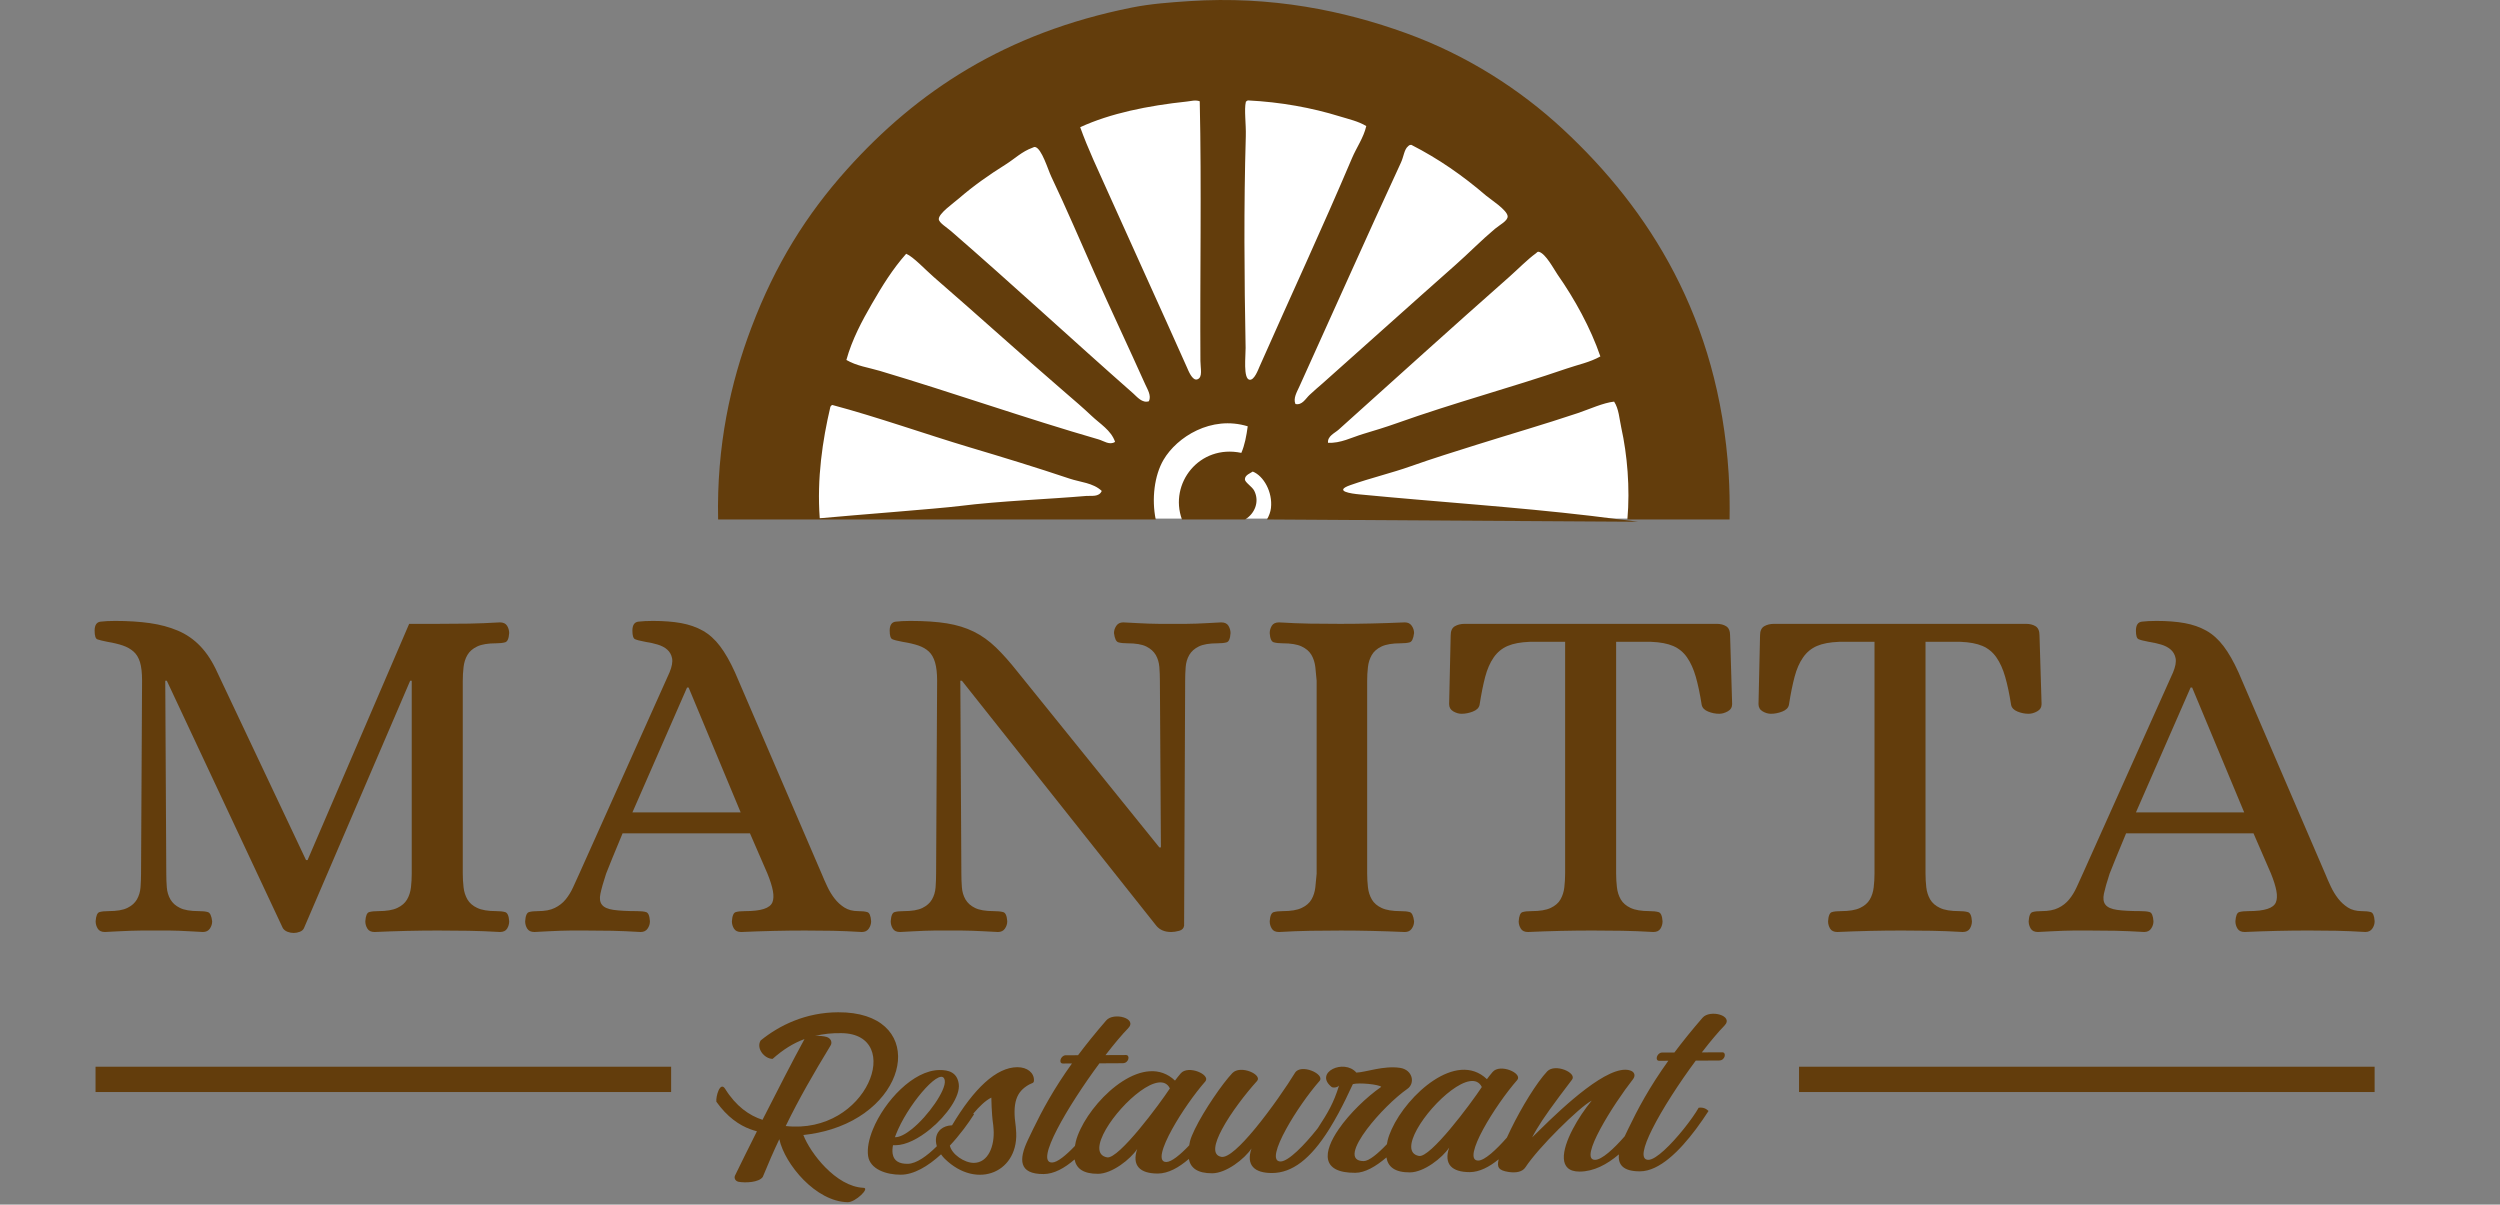 <?xml version="1.0" encoding="utf-8"?>
<!-- Generator: Adobe Illustrator 15.1.0, SVG Export Plug-In . SVG Version: 6.00 Build 0)  -->
<!DOCTYPE svg PUBLIC "-//W3C//DTD SVG 1.1//EN" "http://www.w3.org/Graphics/SVG/1.1/DTD/svg11.dtd">
<svg version="1.1" id="Livello_1" xmlns="http://www.w3.org/2000/svg" xmlns:xlink="http://www.w3.org/1999/xlink" x="0px" y="0px"
	 width="303px" height="146px" viewBox="0 0 303 146" enable-background="new 0 0 303 146" xml:space="preserve">
<rect x="0" y="0" width="303" height="146" fill="#808080" stroke="none"/>
<g>
	<path fill="#FFFFFF" d="M148.358,8.785c-30.087,0-54.936,23.539-58.865,54.07h117.729C203.293,32.324,178.445,8.785,148.358,8.785z
		"/>
</g>
<path fill="#633D0C" d="M99.359,62.958h40.714c-0.503-2.46-0.174-5.326,0.95-7.236c1.619-2.753,5.768-5.407,10.201-4.054
	c-0.159,1.172-0.369,2.296-0.775,3.221c-5.103-1.069-8.782,3.722-7.197,8.069h7.655c1.167-0.701,1.776-2.152,1.108-3.476
	c-0.253-0.504-1.118-1.008-1.132-1.371c-0.024-0.538,0.699-0.77,0.95-0.957c1.315,0.519,2.425,2.477,2.207,4.417
	c-0.054,0.483-0.238,0.952-0.486,1.387l45.005,0.28c-0.029-0.005-5.689-0.71-5.722-0.715c-9.253-1.091-18.444-1.674-28.069-2.603
	c-0.975-0.091-3.219-0.388-1.09-1.129c2.486-0.872,5.016-1.47,7.271-2.271c2.708-0.96,5.603-1.856,8.012-2.614
	c4.346-1.363,8.087-2.44,12.258-3.834c1.409-0.475,3.103-1.259,4.41-1.396c0.575,0.869,0.635,2.074,0.876,3.189
	c0.709,3.205,1.075,7.271,0.734,11.093h12.386c0.028-1.806,0.007-3.649-0.114-5.578c-1.194-18.765-9.625-32.012-20.074-41.713
	c-5.17-4.802-11.613-8.968-19.024-11.651c-7.564-2.736-16.307-4.537-26.289-3.88c-2.273,0.152-4.655,0.318-6.974,0.785
	c-15.318,3.071-26.004,10.152-34.495,19.611c-4.924,5.493-8.674,11.491-11.564,19.115c-2.557,6.731-4.247,14.419-4.055,23.311
	h10.889H99.359z M186.176,30.684c0.075-0.049,0.159-0.21,0.324-0.17c0.837,0.198,1.849,2.149,2.27,2.754
	c2.06,2.939,4.012,6.475,5.195,9.931c-1.271,0.717-2.713,1-4.085,1.472c-6.766,2.322-13.602,4.132-20.583,6.619
	c-1.324,0.47-2.714,0.897-4.093,1.308c-1.369,0.411-2.758,1.158-4.25,1.066c-0.077-0.815,0.825-1.175,1.285-1.588
	c6.786-6.09,13.789-12.438,20.704-18.537C184.021,32.583,185.107,31.458,186.176,30.684 M170.656,17.731
	c0.057-0.075,0.145-0.125,0.242-0.168c0.054-0.002,0.112-0.002,0.166-0.002c3.303,1.69,6.196,3.699,9.07,6.166
	c0.462,0.396,2.57,1.74,2.593,2.497c0.015,0.545-0.952,1.022-1.537,1.509c-1.66,1.391-3.179,2.955-4.77,4.361
	c-5.492,4.856-10.649,9.507-16.092,14.344c-0.517,0.458-1.108,0.942-1.613,1.429c-0.471,0.44-0.888,1.28-1.71,1.098
	c-0.294-0.694,0.189-1.477,0.453-2.062c4.037-8.889,8.133-18.125,12.328-27.18C170.136,18.979,170.184,18.111,170.656,17.731
	 M150.998,12.338c0.061-0.077,0.144-0.127,0.246-0.168c3.969,0.197,7.742,0.886,11.13,1.935c1.091,0.336,2.267,0.593,3.218,1.174
	c-0.323,1.414-1.181,2.593-1.731,3.892c-3.586,8.459-7.43,16.712-11.21,25.269c-0.161,0.364-0.628,1.663-1.202,1.585
	c-0.799-0.106-0.467-2.936-0.482-3.853c-0.157-8.558-0.227-17.143,0.023-25.643C151.036,15.002,150.771,13.292,150.998,12.338
	 M143.85,12.306c0.497-0.054,1.047-0.223,1.559-0.029c0.229,10.488,0.016,21.083,0.081,31.473c0.002,0.897,0.316,1.986-0.374,2.228
	c-0.618,0.217-1.116-1.138-1.261-1.456c-3.239-7.266-6.313-13.967-9.589-21.276c-1.172-2.62-2.399-5.184-3.347-7.83
	C134.569,13.734,139.13,12.805,143.85,12.306 M116.199,24.066c1.786-1.545,3.675-2.873,5.682-4.13
	c1.131-0.712,1.957-1.562,3.253-2.031c0.089-0.035,0.214-0.112,0.323-0.088c0.799,0.17,1.547,2.724,1.953,3.578
	c1.853,3.901,3.503,7.773,5.228,11.66c2.054,4.612,4.102,8.932,6.164,13.529c0.27,0.604,0.769,1.361,0.446,2.046
	c-0.808,0.274-1.45-0.545-1.907-0.95c-7.328-6.452-14.529-13.118-22.056-19.652c-0.54-0.47-1.474-1.027-1.503-1.454
	C113.731,25.891,115.559,24.625,116.199,24.066 M105.667,36.832c1.28-2.218,2.511-4.21,4.162-6.075
	c0.862,0.353,2.352,1.961,3.338,2.816c5.426,4.698,10.569,9.378,15.955,14.013c1.056,0.908,2.144,1.838,3.176,2.814
	c0.996,0.954,2.381,1.75,2.849,3.155c-0.656,0.444-1.379-0.118-1.977-0.292c-8.909-2.572-17.639-5.661-26.532-8.311
	c-1.378-0.408-2.812-0.594-4.057-1.324C103.281,41.109,104.479,38.892,105.667,36.832 M100.636,49.334
	c0.045-0.12,0.124-0.203,0.24-0.251c5.38,1.432,11.389,3.562,16.614,5.124c4.178,1.244,8.104,2.446,12.146,3.802
	c1.288,0.435,2.847,0.502,3.895,1.492c-0.327,0.777-1.262,0.556-1.881,0.608c-4.461,0.388-10.412,0.601-15.366,1.222
	c-2.711,0.334-12.58,1.077-16.932,1.483C99,57.966,99.689,53.372,100.636,49.334"/>
<path fill="#633D0C" d="M56.183,80.854c0.062-0.549,0.218-1.04,0.468-1.472c0.25-0.431,0.646-0.775,1.187-1.031
	c0.54-0.255,1.312-0.384,2.312-0.384c0.417,0,0.77-0.038,1.063-0.117c0.291-0.077,0.458-0.452,0.5-1.12
	c0-0.313-0.085-0.604-0.25-0.884c-0.168-0.273-0.461-0.414-0.874-0.414c-1.337,0.08-2.595,0.129-3.783,0.151
	C55.62,75.6,54.401,75.61,53.15,75.61H49.59l-12.311,28.629H37.09L26.341,81.501c-0.583-1.293-1.271-2.358-2.06-3.181
	c-0.793-0.827-1.7-1.452-2.719-1.884c-1.022-0.434-2.157-0.737-3.406-0.916c-1.249-0.176-2.647-0.264-4.188-0.264
	c-0.708,0-1.303,0.03-1.781,0.088c-0.479,0.059-0.719,0.423-0.719,1.092c0,0.627,0.114,0.981,0.344,1.057
	c0.228,0.081,0.636,0.181,1.218,0.298c0.71,0.117,1.324,0.265,1.844,0.441s0.958,0.424,1.313,0.738
	c0.353,0.314,0.615,0.744,0.783,1.293c0.165,0.553,0.248,1.296,0.248,2.239l-0.124,23.389c0,0.547-0.022,1.1-0.063,1.65
	c-0.042,0.549-0.187,1.037-0.438,1.472c-0.249,0.431-0.636,0.775-1.157,1.028c-0.522,0.258-1.28,0.387-2.281,0.387
	c-0.458,0-0.822,0.035-1.093,0.116c-0.271,0.076-0.427,0.451-0.47,1.119c0,0.316,0.084,0.609,0.252,0.883
	c0.166,0.273,0.458,0.413,0.874,0.413c0.668-0.04,1.25-0.07,1.749-0.09c0.501-0.019,0.969-0.037,1.407-0.059
	c0.437-0.018,0.897-0.03,1.374-0.03h1.657h1.563c0.415,0,0.821,0.013,1.22,0.03c0.393,0.021,0.81,0.04,1.249,0.059
	c0.436,0.02,0.987,0.05,1.655,0.09c0.375,0,0.656-0.14,0.844-0.413c0.187-0.273,0.279-0.566,0.279-0.883
	c-0.08-0.668-0.259-1.043-0.529-1.119c-0.272-0.081-0.636-0.116-1.093-0.116c-1.002,0-1.763-0.129-2.282-0.387
	c-0.522-0.253-0.906-0.598-1.155-1.028c-0.25-0.435-0.398-0.923-0.439-1.472c-0.042-0.551-0.063-1.104-0.063-1.65L20.03,82.503
	h0.187l14.061,29.985c0.124,0.194,0.313,0.345,0.564,0.443c0.248,0.096,0.499,0.144,0.749,0.144c0.249,0,0.5-0.048,0.748-0.144
	c0.252-0.099,0.417-0.249,0.502-0.443l12.873-29.985h0.188v23.389c0,0.547-0.031,1.1-0.093,1.65
	c-0.064,0.549-0.219,1.037-0.471,1.472c-0.248,0.431-0.645,0.775-1.185,1.028c-0.543,0.258-1.314,0.387-2.312,0.387
	c-0.46,0-0.824,0.035-1.095,0.116c-0.27,0.076-0.426,0.451-0.469,1.119c0,0.316,0.083,0.609,0.252,0.883
	c0.165,0.273,0.457,0.413,0.874,0.413c2.666-0.12,5.227-0.179,7.686-0.179c1.25,0,2.48,0.013,3.689,0.03
	c1.207,0.021,2.475,0.068,3.812,0.148c0.413,0,0.706-0.14,0.874-0.413c0.165-0.273,0.25-0.566,0.25-0.883
	c-0.042-0.668-0.209-1.043-0.5-1.119c-0.293-0.081-0.646-0.116-1.063-0.116c-1,0-1.772-0.129-2.312-0.387
	c-0.541-0.253-0.937-0.598-1.187-1.028c-0.25-0.435-0.406-0.923-0.468-1.472c-0.063-0.551-0.096-1.104-0.096-1.65V82.503
	C56.086,81.952,56.12,81.403,56.183,80.854"/>
<path fill="#633D0C" d="M77.649,112.96c0.372,0,0.654-0.14,0.841-0.413c0.188-0.273,0.281-0.566,0.281-0.883
	c-0.04-0.668-0.198-1.043-0.468-1.119c-0.27-0.081-0.636-0.116-1.095-0.116c-1.208,0-2.155-0.054-2.842-0.149
	c-0.688-0.097-1.156-0.304-1.406-0.621c-0.251-0.309-0.312-0.766-0.187-1.351c0.125-0.592,0.352-1.396,0.686-2.416
	c0.333-0.867,1-2.494,2-4.892h15.437l2.123,4.892c0.334,0.823,0.553,1.522,0.658,2.09c0.102,0.569,0.082,1.032-0.062,1.383
	c-0.149,0.354-0.492,0.622-1.031,0.798c-0.542,0.178-1.313,0.267-2.314,0.267c-0.458,0-0.822,0.035-1.093,0.116
	c-0.271,0.076-0.427,0.451-0.469,1.119c0,0.316,0.083,0.609,0.251,0.883c0.166,0.273,0.458,0.413,0.875,0.413
	c2.664-0.12,5.247-0.179,7.749-0.179c1.25,0,2.376,0.012,3.374,0.03c1,0.02,2.166,0.068,3.499,0.148c0.375,0,0.656-0.14,0.844-0.413
	c0.187-0.273,0.282-0.566,0.282-0.883c-0.043-0.668-0.199-1.043-0.47-1.119c-0.271-0.081-0.635-0.116-1.092-0.116
	c-0.668,0-1.229-0.149-1.688-0.442c-0.458-0.294-0.856-0.659-1.187-1.094c-0.335-0.43-0.626-0.911-0.875-1.441
	c-0.25-0.53-0.48-1.05-0.688-1.56L89.084,81.501c-0.584-1.293-1.189-2.358-1.813-3.181c-0.624-0.827-1.323-1.452-2.094-1.884
	c-0.77-0.434-1.646-0.737-2.625-0.916c-0.978-0.176-2.114-0.264-3.405-0.264c-0.709,0-1.304,0.03-1.78,0.088
	c-0.481,0.059-0.72,0.423-0.72,1.092c0,0.586,0.104,0.933,0.312,1.031c0.208,0.095,0.625,0.206,1.25,0.322
	c0.501,0.08,0.991,0.186,1.469,0.322c0.479,0.141,0.874,0.344,1.188,0.62c0.311,0.274,0.509,0.628,0.592,1.06
	c0.084,0.434-0.02,1.003-0.312,1.709L70.21,105.892c-0.25,0.547-0.5,1.1-0.75,1.648c-0.249,0.551-0.552,1.039-0.905,1.474
	c-0.354,0.431-0.794,0.775-1.314,1.028c-0.52,0.258-1.197,0.387-2.03,0.387c-0.461,0-0.822,0.035-1.093,0.116
	c-0.271,0.076-0.426,0.451-0.468,1.119c0,0.316,0.083,0.609,0.248,0.883c0.167,0.273,0.46,0.413,0.875,0.413
	c0.667-0.04,1.241-0.068,1.718-0.09c0.478-0.02,0.939-0.039,1.376-0.059c0.437-0.019,0.883-0.03,1.344-0.03h1.622
	c1.253,0,2.366,0.012,3.344,0.03C75.159,112.831,76.314,112.88,77.649,112.96 M83.271,83.328h0.188l6.312,15.138H76.647
	L83.271,83.328z"/>
<path fill="#633D0C" d="M140.14,112.193c0.417,0.511,1.021,0.767,1.813,0.767c0.291,0,0.613-0.052,0.968-0.148
	c0.354-0.096,0.551-0.306,0.593-0.618l0.127-29.69c0-0.551,0.02-1.1,0.062-1.649c0.041-0.549,0.187-1.04,0.437-1.474
	c0.25-0.429,0.634-0.773,1.156-1.03c0.52-0.254,1.282-0.383,2.281-0.383c0.457,0,0.822-0.038,1.093-0.117
	c0.271-0.077,0.428-0.452,0.47-1.12c0-0.314-0.086-0.606-0.251-0.884c-0.165-0.273-0.458-0.414-0.875-0.414
	c-0.667,0.042-1.228,0.072-1.687,0.089c-0.459,0.022-0.896,0.04-1.315,0.061c-0.414,0.019-0.841,0.029-1.279,0.029h-1.593h-1.625
	c-0.458,0-0.896-0.011-1.313-0.029c-0.416-0.021-0.866-0.038-1.343-0.061c-0.48-0.017-1.052-0.047-1.719-0.089
	c-0.374,0-0.656,0.141-0.843,0.414c-0.187,0.277-0.282,0.569-0.282,0.884c0.083,0.668,0.261,1.043,0.532,1.12
	c0.272,0.079,0.634,0.117,1.094,0.117c0.999,0,1.76,0.129,2.279,0.383c0.522,0.257,0.908,0.602,1.157,1.03
	c0.251,0.434,0.394,0.925,0.438,1.474c0.042,0.55,0.063,1.099,0.063,1.649l0.125,20.205h-0.188l-17.123-21.207
	c-0.959-1.217-1.854-2.229-2.688-3.033s-1.728-1.445-2.686-1.915c-0.96-0.471-2.042-0.805-3.25-1.002
	c-1.209-0.195-2.687-0.296-4.436-0.296c-0.709,0-1.304,0.032-1.783,0.09c-0.478,0.059-0.719,0.423-0.719,1.092
	c0,0.586,0.104,0.933,0.314,1.031c0.208,0.095,0.625,0.206,1.251,0.322c0.747,0.118,1.384,0.266,1.905,0.442
	c0.52,0.177,0.947,0.424,1.281,0.738c0.332,0.314,0.584,0.752,0.75,1.321c0.165,0.572,0.248,1.311,0.248,2.211l-0.124,23.389
	c0,0.547-0.02,1.1-0.061,1.648c-0.043,0.551-0.187,1.039-0.439,1.474c-0.25,0.431-0.636,0.775-1.156,1.028
	c-0.521,0.258-1.279,0.387-2.28,0.387c-0.459,0-0.822,0.036-1.094,0.116c-0.272,0.076-0.428,0.451-0.469,1.119
	c0,0.316,0.083,0.609,0.25,0.883s0.457,0.413,0.874,0.413c0.667-0.04,1.23-0.07,1.688-0.09c0.459-0.02,0.885-0.039,1.281-0.059
	c0.396-0.018,0.814-0.03,1.251-0.03h1.594h1.624c0.459,0,0.906,0.013,1.344,0.03c0.438,0.02,0.895,0.039,1.374,0.059
	c0.478,0.02,1.052,0.05,1.718,0.09c0.374,0,0.657-0.14,0.843-0.413c0.189-0.273,0.282-0.566,0.282-0.883
	c-0.042-0.668-0.207-1.043-0.501-1.119c-0.29-0.08-0.666-0.116-1.123-0.116c-1,0-1.76-0.129-2.282-0.387
	c-0.521-0.253-0.906-0.598-1.156-1.028c-0.249-0.435-0.396-0.923-0.436-1.474c-0.043-0.549-0.063-1.102-0.063-1.648l-0.126-23.389
	h0.189L140.14,112.193z"/>
<path fill="#633D0C" d="M165.794,80.854c0.061-0.549,0.218-1.04,0.469-1.472c0.247-0.431,0.646-0.775,1.185-1.031
	c0.543-0.255,1.314-0.384,2.314-0.384c0.456,0,0.822-0.038,1.095-0.117c0.267-0.077,0.446-0.452,0.528-1.12
	c0-0.313-0.093-0.604-0.281-0.884c-0.188-0.273-0.468-0.414-0.842-0.414c-2.707,0.119-5.315,0.179-7.814,0.179
	c-1.246,0-2.467-0.011-3.655-0.027c-1.187-0.022-2.446-0.071-3.779-0.151c-0.417,0-0.709,0.141-0.874,0.414
	c-0.17,0.279-0.251,0.57-0.251,0.884c0.042,0.668,0.208,1.043,0.499,1.12c0.292,0.079,0.646,0.117,1.062,0.117
	c1.001,0,1.772,0.129,2.312,0.384c0.544,0.256,0.939,0.601,1.188,1.031c0.251,0.432,0.405,0.923,0.469,1.472
	c0.063,0.55,0.116,1.099,0.158,1.649v23.389c-0.042,0.547-0.095,1.1-0.158,1.65c-0.063,0.549-0.218,1.037-0.469,1.472
	c-0.249,0.431-0.645,0.775-1.188,1.028c-0.539,0.258-1.311,0.387-2.312,0.387c-0.416,0-0.77,0.035-1.062,0.116
	c-0.291,0.076-0.457,0.451-0.499,1.119c0,0.316,0.081,0.609,0.251,0.883c0.165,0.273,0.457,0.413,0.874,0.413
	c1.333-0.08,2.604-0.127,3.81-0.148c1.21-0.018,2.44-0.03,3.688-0.03c2.459,0,5.045,0.059,7.752,0.179
	c0.374,0,0.654-0.14,0.842-0.413c0.188-0.273,0.281-0.566,0.281-0.883c-0.082-0.668-0.262-1.043-0.528-1.119
	c-0.272-0.081-0.639-0.116-1.095-0.116c-1,0-1.771-0.129-2.314-0.387c-0.539-0.253-0.938-0.598-1.185-1.028
	c-0.251-0.435-0.408-0.923-0.469-1.472c-0.063-0.551-0.095-1.104-0.095-1.65V82.503C165.699,81.952,165.73,81.403,165.794,80.854"/>
<path fill="#633D0C" d="M208.069,75.61h-30.56c-0.457,0-0.855,0.1-1.186,0.294c-0.338,0.197-0.501,0.572-0.501,1.118l-0.188,8.312
	c0,0.389,0.166,0.685,0.499,0.881c0.334,0.195,0.666,0.295,1,0.295c0.455,0,0.917-0.089,1.371-0.267
	c0.459-0.176,0.731-0.438,0.817-0.795c0.207-1.333,0.437-2.475,0.683-3.416c0.25-0.942,0.596-1.728,1.033-2.355
	c0.439-0.63,1-1.092,1.688-1.387c0.688-0.293,1.57-0.459,2.653-0.5h4.314v28.102c0,0.547-0.033,1.1-0.095,1.648
	c-0.062,0.551-0.22,1.039-0.47,1.474c-0.246,0.431-0.645,0.775-1.185,1.028c-0.54,0.258-1.315,0.387-2.315,0.387
	c-0.454,0-0.821,0.036-1.088,0.116c-0.275,0.076-0.43,0.451-0.474,1.119c0,0.316,0.083,0.609,0.254,0.883
	c0.165,0.273,0.457,0.413,0.873,0.413c2.665-0.12,5.269-0.179,7.814-0.179c1.203,0,2.404,0.013,3.589,0.03
	c1.188,0.02,2.448,0.068,3.781,0.148c0.42,0,0.709-0.14,0.875-0.413s0.25-0.566,0.25-0.883c-0.042-0.668-0.208-1.043-0.5-1.119
	c-0.291-0.08-0.646-0.116-1.061-0.116c-1,0-1.772-0.129-2.314-0.387c-0.541-0.253-0.937-0.598-1.187-1.028
	c-0.252-0.435-0.404-0.923-0.469-1.474c-0.062-0.549-0.095-1.102-0.095-1.648V77.79h4.25c1.083,0.041,1.972,0.207,2.656,0.5
	c0.689,0.295,1.252,0.757,1.688,1.387c0.438,0.628,0.791,1.413,1.062,2.355c0.27,0.941,0.509,2.083,0.718,3.416
	c0.083,0.356,0.344,0.619,0.781,0.795c0.438,0.178,0.882,0.267,1.344,0.267c0.334,0,0.676-0.1,1.032-0.295
	c0.352-0.196,0.529-0.492,0.529-0.881l-0.247-8.312c0-0.546-0.157-0.921-0.474-1.118C208.913,75.71,208.526,75.61,208.069,75.61"/>
<path fill="#633D0C" d="M246.908,86.215c0.351-0.197,0.531-0.492,0.531-0.883l-0.251-8.31c0-0.546-0.157-0.921-0.47-1.118
	c-0.31-0.194-0.696-0.293-1.156-0.293h-30.557c-0.46,0-0.855,0.099-1.188,0.293c-0.334,0.197-0.5,0.572-0.5,1.118l-0.186,8.31
	c0,0.391,0.164,0.686,0.498,0.883c0.332,0.195,0.666,0.295,1.003,0.295c0.455,0,0.912-0.089,1.371-0.267
	c0.458-0.176,0.728-0.441,0.812-0.795c0.207-1.333,0.437-2.473,0.688-3.416c0.247-0.943,0.593-1.728,1.032-2.355
	c0.436-0.63,0.997-1.092,1.683-1.387c0.688-0.293,1.577-0.459,2.658-0.5h4.313v28.102c0,0.547-0.031,1.1-0.097,1.648
	c-0.062,0.551-0.217,1.039-0.468,1.474c-0.249,0.43-0.646,0.775-1.186,1.028c-0.545,0.258-1.311,0.387-2.312,0.387
	c-0.46,0-0.822,0.035-1.093,0.116c-0.273,0.076-0.432,0.451-0.47,1.119c0,0.316,0.083,0.609,0.247,0.883
	c0.167,0.273,0.46,0.413,0.877,0.413c2.666-0.12,5.269-0.179,7.811-0.179c1.209,0,2.406,0.013,3.593,0.03
	c1.189,0.02,2.45,0.068,3.78,0.148c0.416,0,0.708-0.14,0.877-0.413c0.167-0.273,0.249-0.566,0.249-0.883
	c-0.039-0.668-0.208-1.043-0.5-1.119c-0.292-0.081-0.646-0.116-1.062-0.116c-1.001,0-1.771-0.129-2.312-0.387
	c-0.54-0.253-0.936-0.599-1.186-1.028c-0.25-0.435-0.407-0.923-0.471-1.474c-0.061-0.549-0.093-1.102-0.093-1.648V77.79h4.25
	c1.083,0.041,1.968,0.207,2.656,0.5c0.687,0.295,1.248,0.757,1.686,1.387c0.438,0.628,0.791,1.412,1.062,2.355
	c0.273,0.943,0.514,2.083,0.721,3.416c0.082,0.354,0.342,0.619,0.78,0.795c0.436,0.178,0.885,0.267,1.344,0.267
	C246.208,86.51,246.555,86.41,246.908,86.215"/>
<path fill="#633D0C" d="M287.341,110.545c-0.271-0.081-0.639-0.116-1.094-0.116c-0.669,0-1.231-0.149-1.688-0.441
	c-0.459-0.295-0.854-0.66-1.188-1.095c-0.332-0.43-0.624-0.911-0.875-1.441c-0.248-0.53-0.479-1.047-0.684-1.56l-10.502-24.391
	c-0.584-1.293-1.186-2.358-1.812-3.181c-0.626-0.827-1.323-1.452-2.094-1.884c-0.773-0.434-1.646-0.737-2.626-0.916
	c-0.979-0.176-2.114-0.264-3.405-0.264c-0.709,0-1.302,0.03-1.778,0.088c-0.481,0.059-0.721,0.423-0.721,1.092
	c0,0.586,0.102,0.934,0.312,1.031c0.207,0.095,0.626,0.206,1.249,0.322c0.501,0.08,0.99,0.186,1.469,0.324
	c0.479,0.139,0.875,0.344,1.189,0.618c0.312,0.274,0.509,0.63,0.592,1.06c0.082,0.434-0.02,1.003-0.312,1.709l-10.938,24.391
	c-0.25,0.547-0.496,1.1-0.75,1.648c-0.25,0.551-0.55,1.039-0.905,1.474c-0.354,0.432-0.79,0.775-1.312,1.028
	c-0.521,0.258-1.2,0.387-2.03,0.387c-0.461,0-0.823,0.035-1.092,0.116c-0.274,0.076-0.432,0.451-0.472,1.119
	c0,0.316,0.085,0.609,0.25,0.883c0.169,0.273,0.46,0.413,0.877,0.413c0.666-0.04,1.237-0.07,1.716-0.09
	c0.481-0.02,0.938-0.039,1.374-0.059c0.44-0.018,0.888-0.03,1.344-0.03h1.624c1.251,0,2.366,0.013,3.347,0.03
	c0.977,0.02,2.134,0.068,3.467,0.148c0.375,0,0.659-0.14,0.844-0.413c0.188-0.273,0.283-0.566,0.283-0.883
	c-0.044-0.668-0.201-1.043-0.468-1.119c-0.272-0.081-0.639-0.116-1.096-0.116c-1.209,0-2.158-0.052-2.845-0.149
	c-0.686-0.099-1.156-0.304-1.406-0.621c-0.25-0.311-0.312-0.766-0.188-1.353c0.126-0.59,0.353-1.394,0.688-2.414
	c0.335-0.867,1-2.494,1.999-4.892h15.439l2.124,4.892c0.33,0.823,0.552,1.524,0.653,2.09c0.104,0.569,0.084,1.032-0.062,1.383
	c-0.145,0.354-0.488,0.623-1.032,0.798c-0.539,0.178-1.31,0.267-2.312,0.267c-0.458,0-0.821,0.035-1.095,0.116
	c-0.27,0.076-0.426,0.451-0.466,1.119c0,0.316,0.082,0.609,0.251,0.883c0.165,0.273,0.457,0.413,0.872,0.413
	c2.667-0.12,5.25-0.179,7.749-0.179c1.252,0,2.377,0.013,3.376,0.03c0.999,0.02,2.166,0.068,3.5,0.148
	c0.374,0,0.656-0.14,0.843-0.413c0.188-0.273,0.282-0.566,0.282-0.883C287.768,110.996,287.61,110.621,287.341,110.545
	 M258.875,98.466l6.625-15.138h0.186l6.312,15.138H258.875z"/>
<path fill="#633D0C" d="M101.59,122.688c-3.954,0.016-7.122,1.571-9.401,3.418c-0.581,0.972,0.481,2.234,1.454,2.228
	c1.224-1.094,2.488-1.897,3.863-2.4c0.003,0.024-0.028,0.024-0.025,0.048c-1.392,2.541-3.276,6.227-5.064,9.738
	c-1.613-0.517-3.222-1.649-4.532-3.756c-0.609-0.967-1.15,0.949-1.06,1.569c1.315,1.841,2.748,2.826,4.114,3.328
	c0.27,0.098,0.539,0.187,0.801,0.251c-1.001,1.99-1.924,3.86-2.651,5.354c-0.144,0.295,0.004,0.673,0.425,0.769
	c0.837,0.146,2.463,0.084,2.932-0.587c0.674-1.64,1.332-3.161,2.008-4.577c0.657,3.027,4.425,7.576,8.295,7.635
	c0.917,0.022,2.763-1.75,1.885-1.744c-3.32-0.161-6.418-4.192-7.27-6.403c1.233-0.127,2.373-0.366,3.419-0.696
	C110.709,133.743,112.042,122.637,101.59,122.688 M95.229,136.476c1.646-3.386,3.382-6.373,5.437-9.762
	c0.228-0.372,0.063-0.869-0.496-1.043c-0.36-0.098-0.871-0.143-1.369-0.117c1.001-0.253,2.054-0.355,3.189-0.337
	C109.667,125.307,105.188,137.57,95.229,136.476"/>
<path fill="#633D0C" d="M124.727,131.449c0.38-0.201,0.576-0.15,0.589-0.5c0.024-0.92-0.798-1.611-2.023-1.606
	c-2.543,0.015-5.249,2.582-7.904,7.043c-0.585,0.021-1.037,0.202-1.365,0.475c-0.565,0.478-0.731,1.244-0.479,2.062
	c-1.221,1.219-2.474,2.09-3.483,2.132c-1.096,0.025-1.748-0.365-1.875-1.234c-0.043-0.298-0.029-0.646,0.042-1.019h0.315
	c1.274-0.01,2.816-0.821,4.184-1.94c2.036-1.666,3.685-4.03,3.473-5.497c-0.204-1.416-1.249-1.683-2.317-1.678
	c-3.187,0.013-6.69,3.779-8.083,7.175c-0.487,1.186-0.719,2.325-0.587,3.245c0.233,1.613,2.212,2.277,3.971,2.268
	c1.565-0.007,3.268-1.005,4.869-2.467c0.13,0.182,0.269,0.358,0.445,0.529c3.945,3.876,9.159,1.586,8.636-3.575
	c-0.012-0.105-0.01-0.204-0.025-0.312C122.692,133.671,123.157,132.326,124.727,131.449 M114.509,130.974
	c0.164,1.143-2.005,4.285-4.011,5.887c-0.742,0.593-1.463,0.982-2.035,0.972c0.11-0.316,0.247-0.642,0.396-0.972
	C110.463,133.308,114.236,129.09,114.509,130.974 M118.026,140.941c-1.12,0.005-2.659-1.012-2.904-2.092
	c0.584-0.624,1.143-1.294,1.67-1.989c0.447-0.591,0.873-1.195,1.26-1.807c-0.029-0.029-0.063-0.05-0.093-0.079
	c0.727-0.861,1.485-1.604,2.19-1.942c0.029,0.199-0.005,1.714,0.233,3.354c0.023,0.156,0.028,0.317,0.04,0.475
	C120.566,138.898,119.774,140.935,118.026,140.941"/>
<path fill="#633D0C" d="M205.878,134.259c-0.38,0.67-1.059,1.634-1.838,2.602c-1.477,1.837-3.327,3.705-4.253,3.711
	c-1.015,0.004-0.624-1.551,0.456-3.711c1.213-2.435,3.305-5.646,5.282-8.312l2.826-0.015c0.752-0.002,0.922-0.998,0.39-0.994
	l-2.479,0.011c1.057-1.37,2.023-2.516,2.736-3.24c1.204-1.225-1.767-2.004-2.654-0.954c-1.318,1.519-2.435,2.915-3.411,4.212
	l-1.537,0.003c-0.589,0.056-0.86,1.001-0.295,0.998l1.101-0.006c-2.324,3.242-3.712,5.866-4.881,8.297
	c-0.14,0.29-0.274,0.576-0.409,0.859c-1.341,1.549-2.788,2.852-3.594,2.855c-1.027,0.003-0.476-1.67,0.622-3.715
	c1.114-2.085,2.801-4.556,3.963-6.039c0.346-0.429,0.244-0.923-0.375-1.094c-2.568-0.752-7.996,4.358-10.822,7.133
	c-0.389,0.382-0.73,0.719-1.01,0.99c0.163-0.315,0.345-0.644,0.553-0.99c0.786-1.328,1.976-2.982,4.28-6.006
	c0.634-0.825-2.049-2.005-3.005-1.006c-1.285,1.363-3.1,4.335-4.408,7.012c-0.17,0.347-0.33,0.685-0.483,1.021
	c-1.301,1.487-2.705,2.78-3.474,2.781c-1.055,0.006-0.535-1.705,0.604-3.803c1.099-2.022,2.764-4.409,4.138-5.978
	c0.635-0.823-2.11-2.005-2.996-0.954c-0.189,0.224-0.561,0.671-0.691,0.87c-3.699-3.534-9.651,1.894-11.542,6.062
	c-0.211,0.468-0.386,0.923-0.487,1.344c-0.04,0.166-0.062,0.317-0.092,0.474c-1.094,1.151-2.172,2.045-2.808,2.049
	c-1.861,0.007-1.152-1.818,0.381-3.866c1.375-1.83,3.406-3.836,4.888-4.874c1-0.675,0.667-2.312-0.842-2.555
	c-1.994-0.313-4.225,0.54-5.32,0.571c-1.508-1.734-5.154-0.004-3.018,1.728c0.18,0.146,0.705,0.095,0.917-0.157
	c-0.659,2.143-1.364,3.302-2.577,5.165c-0.028,0.042-0.062,0.082-0.095,0.122c-1.505,1.898-3.456,3.908-4.415,3.913
	c-1.075,0.004-0.512-1.765,0.665-3.913c1.095-2.002,2.723-4.328,4.078-5.869c0.634-0.823-2.291-2.126-2.999-0.957
	c-0.899,1.48-2.932,4.466-4.89,6.826c-1.633,1.969-3.212,3.505-4.036,3.351c-1.158-0.216-0.833-1.629,0.089-3.351
	c1.055-1.98,2.904-4.369,4.238-5.835c0.705-0.773-2.019-2.004-2.997-0.956c-1.184,1.244-3.436,4.517-4.539,6.791
	c-0.266,0.552-0.488,1.063-0.584,1.455c-0.044,0.175-0.069,0.338-0.1,0.506c-1.081,1.137-2.143,2.011-2.774,2.015
	c-1.082,0.005-0.499-1.799,0.701-3.976c1.095-1.985,2.702-4.281,4.041-5.806c0.637-0.823-2.11-2.004-2.997-0.955
	c-0.187,0.223-0.563,0.672-0.692,0.871c-3.65-3.484-9.488,1.746-11.461,5.89c-0.254,0.529-0.45,1.042-0.563,1.515
	c-0.045,0.177-0.07,0.344-0.101,0.512c-1.08,1.136-2.143,2.01-2.773,2.011c-1.07,0.006-0.591-1.704,0.618-4.037
	c1.236-2.392,3.232-5.436,5.12-7.983l2.825-0.015c0.753-0.002,0.924-0.995,0.39-0.992l-2.479,0.011
	c1.057-1.373,2.023-2.517,2.734-3.243c1.206-1.222-1.766-2.003-2.65-0.956c-1.32,1.521-2.438,2.918-3.413,4.211l-1.535,0.007
	c-0.589,0.055-0.862,0.998-0.296,0.998l1.097-0.006c-2.217,3.1-3.582,5.628-4.718,7.969c-0.215,0.442-0.428,0.888-0.631,1.318
	c-1.107,2.341-1.13,4.132,1.915,4.117c1.253-0.006,2.532-0.718,3.748-1.767c0.215,1.091,1.045,1.744,2.846,1.737
	c1.694-0.008,3.924-1.759,4.746-3.005c-0.682,2.017,0.339,2.98,2.505,2.973c1.255-0.009,2.533-0.719,3.749-1.768
	c0.213,1.089,1.043,1.745,2.846,1.736c1.695-0.008,3.924-1.756,4.75-3.005c-0.682,2.018,0.338,2.98,2.5,2.974
	c2.429-0.014,4.656-1.689,6.92-5.312c1.648-2.639,2.748-5.287,2.868-5.465c0.785-0.205,3.147,0.035,3.44,0.33
	c-1.804,1.253-3.854,3.234-5.162,5.135c-1.882,2.738-2.221,5.305,2.021,5.286c1.159-0.005,2.479-0.761,3.767-1.865
	c0.189,1.134,1.01,1.824,2.854,1.813c1.695-0.007,3.924-1.758,4.75-3.002c-0.682,2.014,0.334,2.976,2.502,2.97
	c1.17-0.006,2.356-0.622,3.5-1.555c-0.248,0.983,0.006,1.35,1.181,1.533c0.932,0.145,1.694-0.009,2.057-0.558
	c0.8-1.217,2.412-3.02,4.02-4.623c1.642-1.642,3.273-3.079,4.014-3.461c-0.825,1.003-1.664,2.239-2.299,3.461
	c-1.361,2.611-1.79,5.154,0.84,5.138c1.716-0.006,3.323-0.869,4.757-2.087c-0.129,1.244,0.511,2.066,2.563,2.057
	c2.362-0.014,4.82-2.51,6.766-5.107c0.56-0.748,1.076-1.503,1.534-2.21C206.775,134.355,206.405,134.184,205.878,134.259
	 M134.172,140.271c-1.349-0.255-1.105-1.724-0.13-3.411c1.899-3.273,6.571-7.362,7.747-4.943c-0.624,0.95-2.159,3.075-3.715,4.943
	C136.486,138.765,134.874,140.41,134.172,140.271 M171.978,140.101c-1.305-0.244-1.12-1.626-0.229-3.24
	c1.833-3.302,6.649-7.578,7.848-5.114c-0.646,0.98-2.255,3.206-3.862,5.114C174.194,138.692,172.657,140.229,171.978,140.101"/>
<rect x="11.58" y="129.287" fill="#633D0C" width="69.761" height="3.066"/>
<rect x="218.043" y="129.287" fill="#633D0C" width="69.76" height="3.066"/>
</svg>
